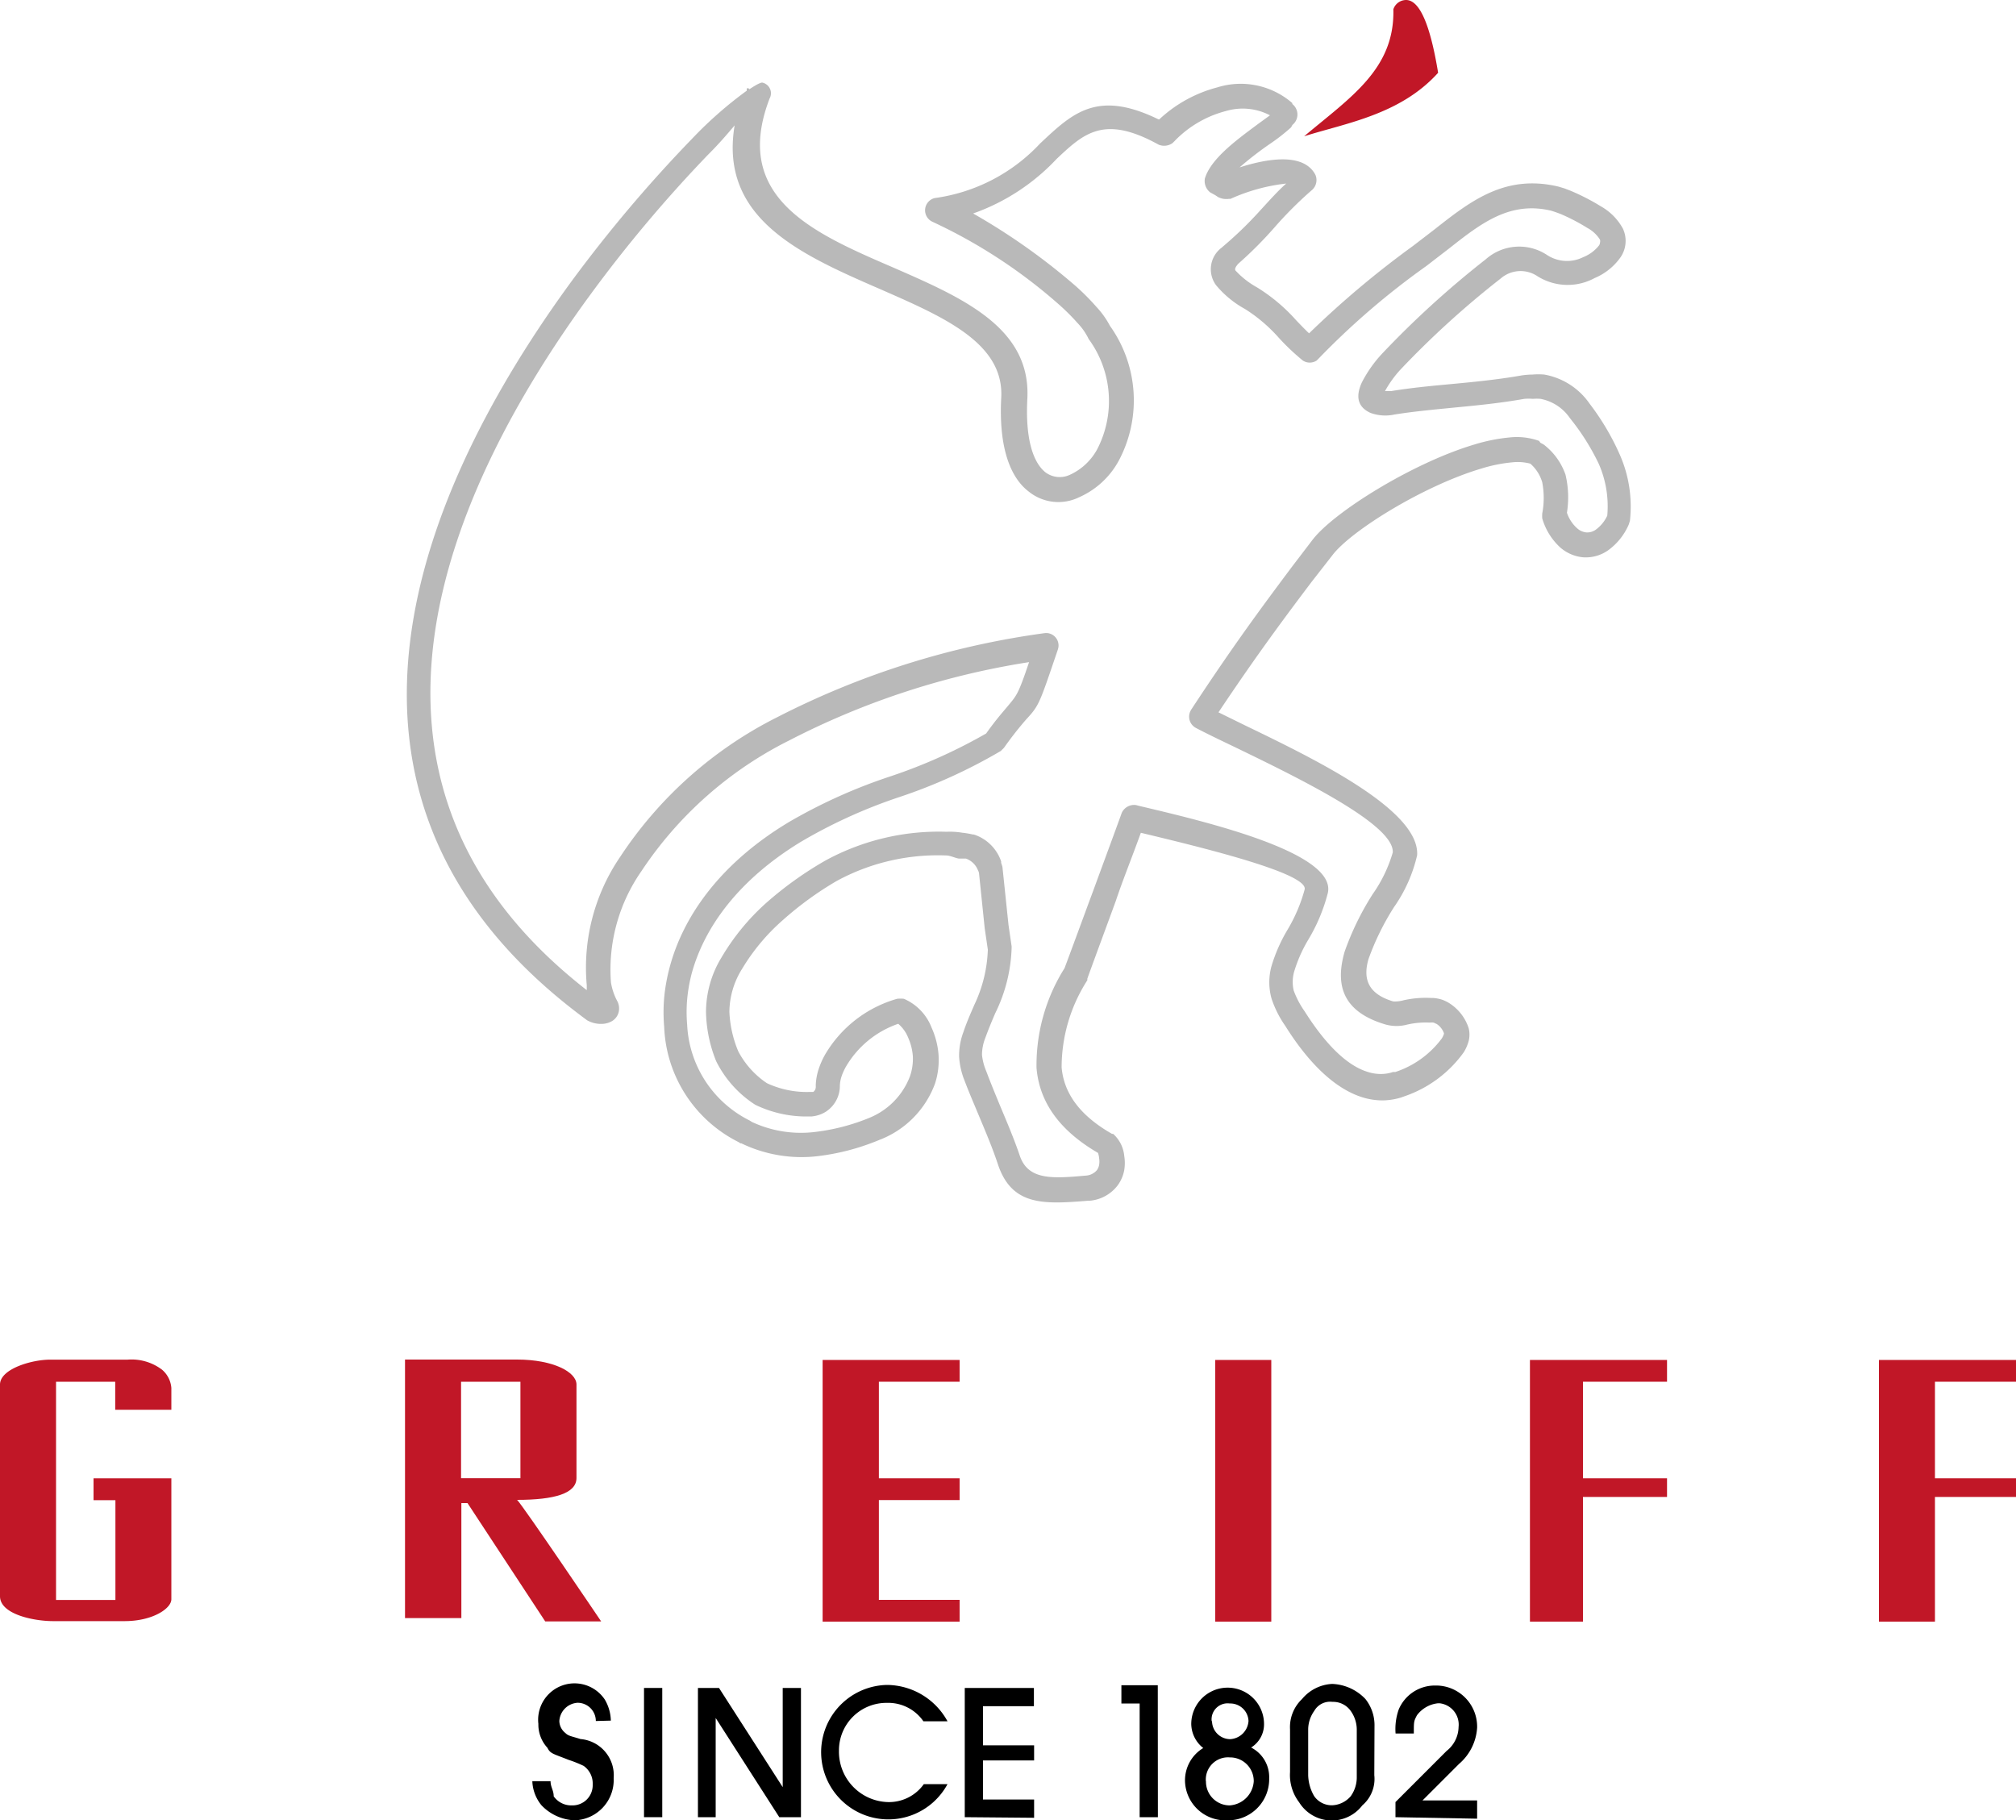 <svg id="114556da-5127-4dff-a676-29b7b30b10c8" data-name="4f65f173-ef17-429c-90b0-4426606b0660" xmlns="http://www.w3.org/2000/svg" viewBox="0 0 200 180.59"><defs><style>.\37 ac98f74-4a1c-492b-852f-00e7acf7067a{fill:#c11727;}.c573d673-3955-409f-863e-0183363ab0e5{fill:#b9b9b9;}</style></defs><title>greiff</title><polyline class="7ac98f74-4a1c-492b-852f-00e7acf7067a" points="186.4 160.88 186.4 134.92 200 134.92 200 137.08 191.96 137.08 191.96 146.66 200 146.66 200 148.51 191.96 148.51 191.96 160.88"/><polyline class="7ac98f74-4a1c-492b-852f-00e7acf7067a" points="151.78 160.88 151.78 134.92 165.38 134.92 165.38 137.08 157.04 137.08 157.04 146.66 165.38 146.66 165.38 148.51 157.04 148.51 157.04 160.88"/><polyline class="7ac98f74-4a1c-492b-852f-00e7acf7067a" points="120.56 160.88 120.56 134.92 126.12 134.92 126.12 160.88"/><polyline class="7ac98f74-4a1c-492b-852f-00e7acf7067a" points="81.61 160.88 81.61 134.92 95.2 134.92 95.2 137.08 87.19 137.08 87.19 146.66 95.2 146.66 95.2 148.82 87.19 148.82 87.19 158.72 95.2 158.72 95.2 160.88"/><path class="7ac98f74-4a1c-492b-852f-00e7acf7067a" d="M45.74,146.65h5.89v-9.57H45.74m-5.56,23.8v-26H51.3c3.61,0,5.89,1.25,5.89,2.47v9.28c0,1.53-2.17,2.17-5.89,2.17.61.61,8.34,12.06,8.34,12.06H54.09l-7.71-11.74h-.61v11.41H40.18Z"/><path class="7ac98f74-4a1c-492b-852f-00e7acf7067a" d="M5.56,137.08h5.87v2.78H17V137.7a2.65,2.65,0,0,0-.92-1.81,5,5,0,0,0-3.43-1H4.95c-1.81,0-4.95.92-4.95,2.47v21c0,1.81,3.4,2.47,5.26,2.47h7.1c2.78,0,4.64-1.25,4.64-2.17v-12H9.28v2.17h2.17v9.9H5.56V137.07"/><g id="f2c89c50-99b5-458b-9bf5-205732a3d17f" data-name="8547fb1f-a69a-4619-b376-db8721911991"><path id="d7bb3d5b-aea8-4255-9707-d96756c05358" data-name="3ea15950-bbc2-448d-8d98-963ad199ae78" class="7ac98f74-4a1c-492b-852f-00e7acf7067a" d="M139.49,0q2,0,3.18,7.22c-3.76,4.17-9.19,5-13.29,6.3,4.57-3.85,9-6.66,8.85-12.6A1.34,1.34,0,0,1,139.49,0"/></g><g id="287406df-be67-40fb-87b0-495c0d0eba5e" data-name="b4d1b91b-d006-4135-a9a7-df8e48ee5275"><path id="063eefbc-c4dd-4469-9ef0-414169886a3f" data-name="ce018609-9e62-438a-b002-4dbf12295d5e" class="c573d673-3955-409f-863e-0183363ab0e5" d="M152.81,43.92l.33.18a6.39,6.39,0,0,1,2.17,3,9.72,9.72,0,0,1,.14,3.77,3.61,3.61,0,0,0,1,1.53,1.61,1.61,0,0,0,.92.42,1.46,1.46,0,0,0,.94-.27,3.61,3.61,0,0,0,1.14-1.39,10.44,10.44,0,0,0-.85-5.16,22.79,22.79,0,0,0-2.84-4.5,4.57,4.57,0,0,0-2.93-1.93,4.52,4.52,0,0,0-.76,0,5.26,5.26,0,0,0-.85,0h0c-2.42.43-4.71.65-7,.87-2,.2-4,.38-5.91.69h0a4.24,4.24,0,0,1-2.38-.18c-1.28-.6-1.44-1.66-.83-3a12.64,12.64,0,0,1,2-2.85,93.36,93.36,0,0,1,10.29-9.37,5,5,0,0,1,6.09-.43,3.61,3.61,0,0,0,3.61.2,3.74,3.74,0,0,0,1.55-1.16.58.58,0,0,0,.09-.27.61.61,0,0,0,0-.29,3.32,3.32,0,0,0-1.26-1.17,19.21,19.21,0,0,0-2.67-1.39l-.49-.18-.4-.13h0c-4.12-1-7,1.26-10.15,3.74l-.61.47-1.66,1.28a75.85,75.85,0,0,0-10.67,9.17h0l-.2.2h0a1.26,1.26,0,0,1-1.37,0,22.81,22.81,0,0,1-2.35-2.22,15.6,15.6,0,0,0-3.38-2.89h0a9.93,9.93,0,0,1-2.89-2.38,2.67,2.67,0,0,1,.58-3.72l.18-.16a37.34,37.34,0,0,0,3.61-3.5c.92-1,1.81-2,2.6-2.69a18.33,18.33,0,0,0-5.53,1.52h-.16a1.81,1.81,0,0,1-1.07-.18l-.27-.18-.52-.29a1.44,1.44,0,0,1-.52-1.37c.6-2,3.25-3.9,5.29-5.42l1.17-.85a5.83,5.83,0,0,0-4.35-.43,10.84,10.84,0,0,0-5.13,3h0l-.18.18a1.43,1.43,0,0,1-1.39.16c-5.42-3-7.42-1.12-10.11,1.41a20.88,20.88,0,0,1-8.29,5.42,63.31,63.31,0,0,1,10.2,7.22,23.48,23.48,0,0,1,2.09,2.11,8.49,8.49,0,0,1,1.28,1.81,12.73,12.73,0,0,1,.87,13.4,8.27,8.27,0,0,1-3.92,3.61,4.68,4.68,0,0,1-5-.56c-1.81-1.37-3-4.33-2.73-9.35.27-5.42-5.78-8-12-10.73-7.89-3.43-16-7-14.45-16.25-.67.79-1.53,1.81-2.64,2.91a136.09,136.09,0,0,0-11.76,14c-13.83,18.91-27.09,48-.27,68.88v-.49A19.49,19.49,0,0,1,61.53,85,40.31,40.31,0,0,1,77.11,71.15a82.31,82.31,0,0,1,26.55-8.34A1.23,1.23,0,0,1,105,64.22a2.4,2.4,0,0,1-.09.33c-1.81,5.31-1.81,5.42-3.12,6.84a34.46,34.46,0,0,0-2.19,2.8l-.31.31a52.53,52.53,0,0,1-10.11,4.59,50.89,50.89,0,0,0-9.75,4.44h0C73.25,87.3,69.87,92,68.62,96.58a15.76,15.76,0,0,0-.45,2.58,14.61,14.61,0,0,0,0,2.49h0a11.21,11.21,0,0,0,6.21,9.52l.2.13h0a11.47,11.47,0,0,0,6.27,1,20.41,20.41,0,0,0,5.42-1.41h0a7.22,7.22,0,0,0,4-4.1,5.29,5.29,0,0,0,.29-2,5.42,5.42,0,0,0-.45-1.81,3.49,3.49,0,0,0-1-1.41,9.64,9.64,0,0,0-5.18,4.24,5.62,5.62,0,0,0-.45,1,3.38,3.38,0,0,0-.16.88h0a3.05,3.05,0,0,1-1.39,2.6,2.93,2.93,0,0,1-.65.31,3.36,3.36,0,0,1-.74.16h-.2a11.61,11.61,0,0,1-5.42-1.16,10.93,10.93,0,0,1-3.77-4.12l-.11-.22a13.67,13.67,0,0,1-1-4.86A10.44,10.44,0,0,1,71.57,95,22.65,22.65,0,0,1,76,89.59a35.4,35.4,0,0,1,5.91-4.23,23.48,23.48,0,0,1,12-2.84,7.33,7.33,0,0,1,1.53.09,9,9,0,0,1,1.08.18h.09a4.24,4.24,0,0,1,2.71,2.67v.14s.13.38.13.42l.6,5.74.31,2.13h0v.16a15.75,15.75,0,0,1-1.63,6.48c-.31.72-.63,1.48-1,2.49a4.59,4.59,0,0,0-.31,1.63,5.63,5.63,0,0,0,.43,1.64c.47,1.26.94,2.38,1.41,3.52.7,1.66,1.41,3.36,1.9,4.82h0c.83,2.49,3.29,2.29,6.56,2h0a1.57,1.57,0,0,0,1.1-.54,1.3,1.3,0,0,0,.22-.52,2.06,2.06,0,0,0,0-.67,2.22,2.22,0,0,0-.11-.52c-4-2.33-5.83-5.2-6.1-8.43a18.06,18.06,0,0,1,2.78-9.9c1.23-3.29,2-5.42,2.84-7.67,1-2.74,2-5.42,2.84-7.75a1.35,1.35,0,0,1,1.41-.76l.43.11c6.57,1.55,19.49,4.62,18.6,8.61a17.43,17.43,0,0,1-1.93,4.62,14,14,0,0,0-1.37,3.05,3.76,3.76,0,0,0-.09,2,8.87,8.87,0,0,0,1.1,2.09c1.63,2.58,3.83,5.27,6.27,6a4.23,4.23,0,0,0,1.28.2,3.72,3.72,0,0,0,1.21-.2h.23a9.41,9.41,0,0,0,4.6-3.32,1.81,1.81,0,0,0,.22-.47v-.05h0a1.81,1.81,0,0,0-.72-.92l-.31-.14a1.46,1.46,0,0,0-.38,0h0a8.16,8.16,0,0,0-2.24.2,4.14,4.14,0,0,1-2.11,0c-4.44-1.3-5-4.06-4.1-7.22a27.74,27.74,0,0,1,2.78-5.71,14,14,0,0,0,2-4.14h0c.2-2.76-9.25-7.35-15.62-10.44-1.59-.76-3-1.44-3.92-1.93h0a1.26,1.26,0,0,1-.51-1.71l.05-.09c4.24-6.47,7.22-10.46,10-14.18l2-2.62c2.06-2.76,10-7.71,16.13-9.52a17.25,17.25,0,0,1,3.45-.69,6.59,6.59,0,0,1,2.94.34ZM114.89,11.85H115a13.38,13.38,0,0,1,5.76-3.18,7.8,7.8,0,0,1,7.46,1.57h0c.18.16-.14-.11,0,.09a1.32,1.32,0,0,1,0,2.06l-.14.25a18.89,18.89,0,0,1-2,1.57,33.25,33.25,0,0,0-3.11,2.4c2.46-.79,6.32-1.59,7.53.74a1.32,1.32,0,0,1-.4,1.55h0a38.39,38.39,0,0,0-3.52,3.5,39.73,39.73,0,0,1-3.74,3.77c-.29.33-.36.52-.27.67a8.58,8.58,0,0,0,2.15,1.68h0a17.43,17.43,0,0,1,3.9,3.29c.42.43.81.85,1.25,1.26a93.67,93.67,0,0,1,10.28-8.65l1.63-1.25.61-.47c3.61-2.85,7-5.42,12.21-4.19h0l.6.18.6.23a21.82,21.82,0,0,1,3.05,1.57A5.6,5.6,0,0,1,161,22.68a2.87,2.87,0,0,1-.23,2.84,5.94,5.94,0,0,1-2.56,2.06,5.62,5.62,0,0,1-5.72-.2,3,3,0,0,0-3.61.25,89.84,89.84,0,0,0-9.91,9,10.83,10.83,0,0,0-1.57,2.17H138c2.09-.34,4.06-.52,6-.7s4.53-.43,6.81-.83h0a7.68,7.68,0,0,1,1.23-.11,6.84,6.84,0,0,1,1.16,0,6.92,6.92,0,0,1,4.5,2.89,24.72,24.72,0,0,1,3,5.07,12.75,12.75,0,0,1,1,6.54l-.11.36a6.16,6.16,0,0,1-2.06,2.58,3.85,3.85,0,0,1-2.46.69,4,4,0,0,1-2.31-1A6.3,6.3,0,0,1,153,51.43a3.61,3.61,0,0,1,0-.49,8.25,8.25,0,0,0,0-3.09A3.9,3.9,0,0,0,151.82,46a4.89,4.89,0,0,0-1.81-.13,14.75,14.75,0,0,0-3,.6c-5.71,1.68-13,6.18-14.84,8.63l-2.06,2.64c-2.64,3.5-5.42,7.22-9.23,12.93L123.59,72c7,3.38,17.26,8.38,17,12.84h0A14.68,14.68,0,0,1,138.29,90a25.64,25.64,0,0,0-2.53,5.16c-.52,1.81-.18,3.41,2.46,4.19a3.05,3.05,0,0,0,1-.11,10.06,10.06,0,0,1,2.8-.23h.2a3.86,3.86,0,0,1,.88.18,3.76,3.76,0,0,1,.81.42A4.62,4.62,0,0,1,145.7,102h0a2.6,2.6,0,0,1,0,1.28,4.19,4.19,0,0,1-.49,1.12,12,12,0,0,1-5.76,4.32l-.45.16a6.48,6.48,0,0,1-1.91.29,6.74,6.74,0,0,1-2-.33c-3.11-1-5.72-4.08-7.58-7.06a10.37,10.37,0,0,1-1.37-2.73,6,6,0,0,1,0-3.2,15.89,15.89,0,0,1,1.59-3.61,15.77,15.77,0,0,0,1.7-4c.36-1.61-10.28-4.19-16.25-5.62-1,2.76-1.81,4.73-2.47,6.72-1,2.74-2,5.42-2.84,7.75v.16a16,16,0,0,0-2.55,8.65c.22,2.46,1.68,4.7,5,6.59h.11a3.34,3.34,0,0,1,1.1,2.17,4.44,4.44,0,0,1,0,1.44,3.72,3.72,0,0,1-.65,1.5,3.9,3.9,0,0,1-2.74,1.52H108c-4.33.34-7.6.6-9-3.61h0c-.52-1.57-1.17-3.11-1.81-4.64s-1.1-2.6-1.48-3.61a7.67,7.67,0,0,1-.56-2.42,6.65,6.65,0,0,1,.43-2.46c.31-.94.7-1.81,1.07-2.67A13.78,13.78,0,0,0,98,94.21l-.31-2.11-.56-5.42a.83.83,0,0,0-.11-.34,2,2,0,0,0-1.19-1.16h-.65c-.29,0-.9-.31-1.3-.31a21,21,0,0,0-10.84,2.51,33,33,0,0,0-5.42,3.94,20.32,20.32,0,0,0-4,4.8,8.16,8.16,0,0,0-1.26,4.26,11.4,11.4,0,0,0,.88,3.92,8.65,8.65,0,0,0,2.84,3.16,9.35,9.35,0,0,0,4.26.87h.34a.63.63,0,0,0,.25-.56v-.14h0a5.8,5.8,0,0,1,.27-1.52,8,8,0,0,1,.65-1.48A12.14,12.14,0,0,1,89,99.09a2.85,2.85,0,0,1,.67,0,5.09,5.09,0,0,1,2.74,2.84,8,8,0,0,1,.69,2.6,7.64,7.64,0,0,1-.33,2.94,9.46,9.46,0,0,1-5.56,5.63h0a22.84,22.84,0,0,1-6,1.59,13.72,13.72,0,0,1-7.66-1.26h-.09l-.2-.13a13.36,13.36,0,0,1-7.37-11.43h0a16.89,16.89,0,0,1,0-2.89,18.17,18.17,0,0,1,.54-3c1.35-5.11,5.07-10.38,11.88-14.45h0A53,53,0,0,1,88.4,77a52.51,52.51,0,0,0,9.43-4.23c1-1.41,1.72-2.2,2.2-2.78.83-1,1-1.14,2.06-4.3a78,78,0,0,0-23.8,7.77,37.92,37.92,0,0,0-14.68,13,17.07,17.07,0,0,0-3,11,5.92,5.92,0,0,0,.6,1.81,1.55,1.55,0,0,1,.16,1.16,1.44,1.44,0,0,1-.78.94,2.09,2.09,0,0,1-.72.2,2.8,2.8,0,0,1-1.61-.34h0C28.12,79.12,42,48,56.69,27.92a138.31,138.31,0,0,1,12-14.19A39.73,39.73,0,0,1,74.08,9V8.85h0c0-.14.16-.14.27,0,.7-.47,1.17-.7,1.3-.65a1.08,1.08,0,0,1,.7,1.57h0c-3.77,9.81,4.3,13.33,12.1,16.7,7,3.05,13.83,6,13.47,13.07-.22,4.1.61,6.39,1.81,7.33a2.37,2.37,0,0,0,2.42.23,5.85,5.85,0,0,0,2.71-2.55A10.4,10.4,0,0,0,108,33.63l-.09-.18h0a6,6,0,0,0-1-1.39,21.09,21.09,0,0,0-1.81-1.81A52,52,0,0,0,92.5,22a1.25,1.25,0,0,1,.23-2.35,17.53,17.53,0,0,0,10.46-5.42c3.27-3.07,5.72-5.42,12-2.26Zm25.7,73h0m-40.23,9.28V94"/></g><path d="M59.11,170.74a1.81,1.81,0,0,0-1.81-1.81,1.93,1.93,0,0,0-1.81,1.81,1.55,1.55,0,0,0,.6,1.19c.31.31.6.31,1.5.6a3.6,3.6,0,0,1,3.29,3.88A4,4,0,0,1,57,180.59a4.79,4.79,0,0,1-3.29-1.5,4,4,0,0,1-.9-2.38h1.81c0,.6.31.9.31,1.5a2.13,2.13,0,0,0,1.81.9,2,2,0,0,0,2.06-2s0-.07,0-.11a2.13,2.13,0,0,0-.9-1.81,12.53,12.53,0,0,0-1.5-.6c-1.5-.6-1.81-.6-2.09-1.19a3.4,3.4,0,0,1-.9-2.38A3.61,3.61,0,0,1,60,168.61a4.32,4.32,0,0,1,.6,2.09Z"/><path d="M63.89,180.28V167.46H65.7v12.82Z"/><path d="M77.31,180.28,71,170.44v9.84H69.24V167.46h2.09l6.32,9.84v-9.84h1.81v12.82Z"/><path d="M94,177a6.67,6.67,0,1,1-6-9.84,6.9,6.9,0,0,1,6,3.61H91.61A4.24,4.24,0,0,0,88,168.94a4.71,4.71,0,0,0-4.77,4.66s0,.07,0,.11a5,5,0,0,0,4.8,5.07A4.24,4.24,0,0,0,91.65,177Z"/><path d="M95.71,180.28V167.46h6.86v1.81H97.52v3.88h5.07v1.5H97.52v3.88h5.07v1.81Z"/><path d="M114.87,180.28h-1.81V169h-1.81v-1.81h3.61Z"/><path d="M125.91,176.42a4.08,4.08,0,0,1-4,4.17h-.18a4,4,0,0,1-4.17-3.88h0a3.74,3.74,0,0,1,1.81-3.29,3.09,3.09,0,0,1-1.19-2.38,3.61,3.61,0,1,1,7.22,0,2.71,2.71,0,0,1-1.28,2.33A3.29,3.29,0,0,1,125.91,176.42Zm-6.27.31a2.35,2.35,0,0,0,2.31,2.38H122a2.56,2.56,0,0,0,2.38-2.38,2.35,2.35,0,0,0-2.31-2.38H122a2.2,2.2,0,0,0-2.37,2.37Zm.6-6a1.81,1.81,0,0,0,1.81,1.81,1.93,1.93,0,0,0,1.81-1.81A1.81,1.81,0,0,0,122,169a1.59,1.59,0,0,0-1.79,1.79Z"/><path d="M136.34,176.11a3.45,3.45,0,0,1-1.19,3,3.81,3.81,0,0,1-6.27-.31,4.46,4.46,0,0,1-.9-3v-4.24a3.83,3.83,0,0,1,1.19-3,4.14,4.14,0,0,1,3-1.5,4.79,4.79,0,0,1,3.29,1.5,4.17,4.17,0,0,1,.9,2.69Zm-6.56,0a4.32,4.32,0,0,0,.6,2.09,2.13,2.13,0,0,0,1.81.9,2.58,2.58,0,0,0,1.81-.9,3.2,3.2,0,0,0,.6-1.81v-4.84a3.2,3.2,0,0,0-.6-1.81,2.13,2.13,0,0,0-1.81-.9,1.81,1.81,0,0,0-1.81.9,3.2,3.2,0,0,0-.6,1.81Z"/><path d="M138.44,180.28v-1.5l5.07-5.07a3.09,3.09,0,0,0,1.19-2.38,2.13,2.13,0,0,0-1.88-2.35h-.16a3,3,0,0,0-2.09,1.19c-.31.6-.31.6-.31,1.81h-1.81a5.81,5.81,0,0,1,.31-2.38,3.88,3.88,0,0,1,3.61-2.38,4.08,4.08,0,0,1,4.17,4q0,.09,0,.18a5.15,5.15,0,0,1-1.81,3.61l-3.61,3.61h5.42v1.81Z"/></svg>